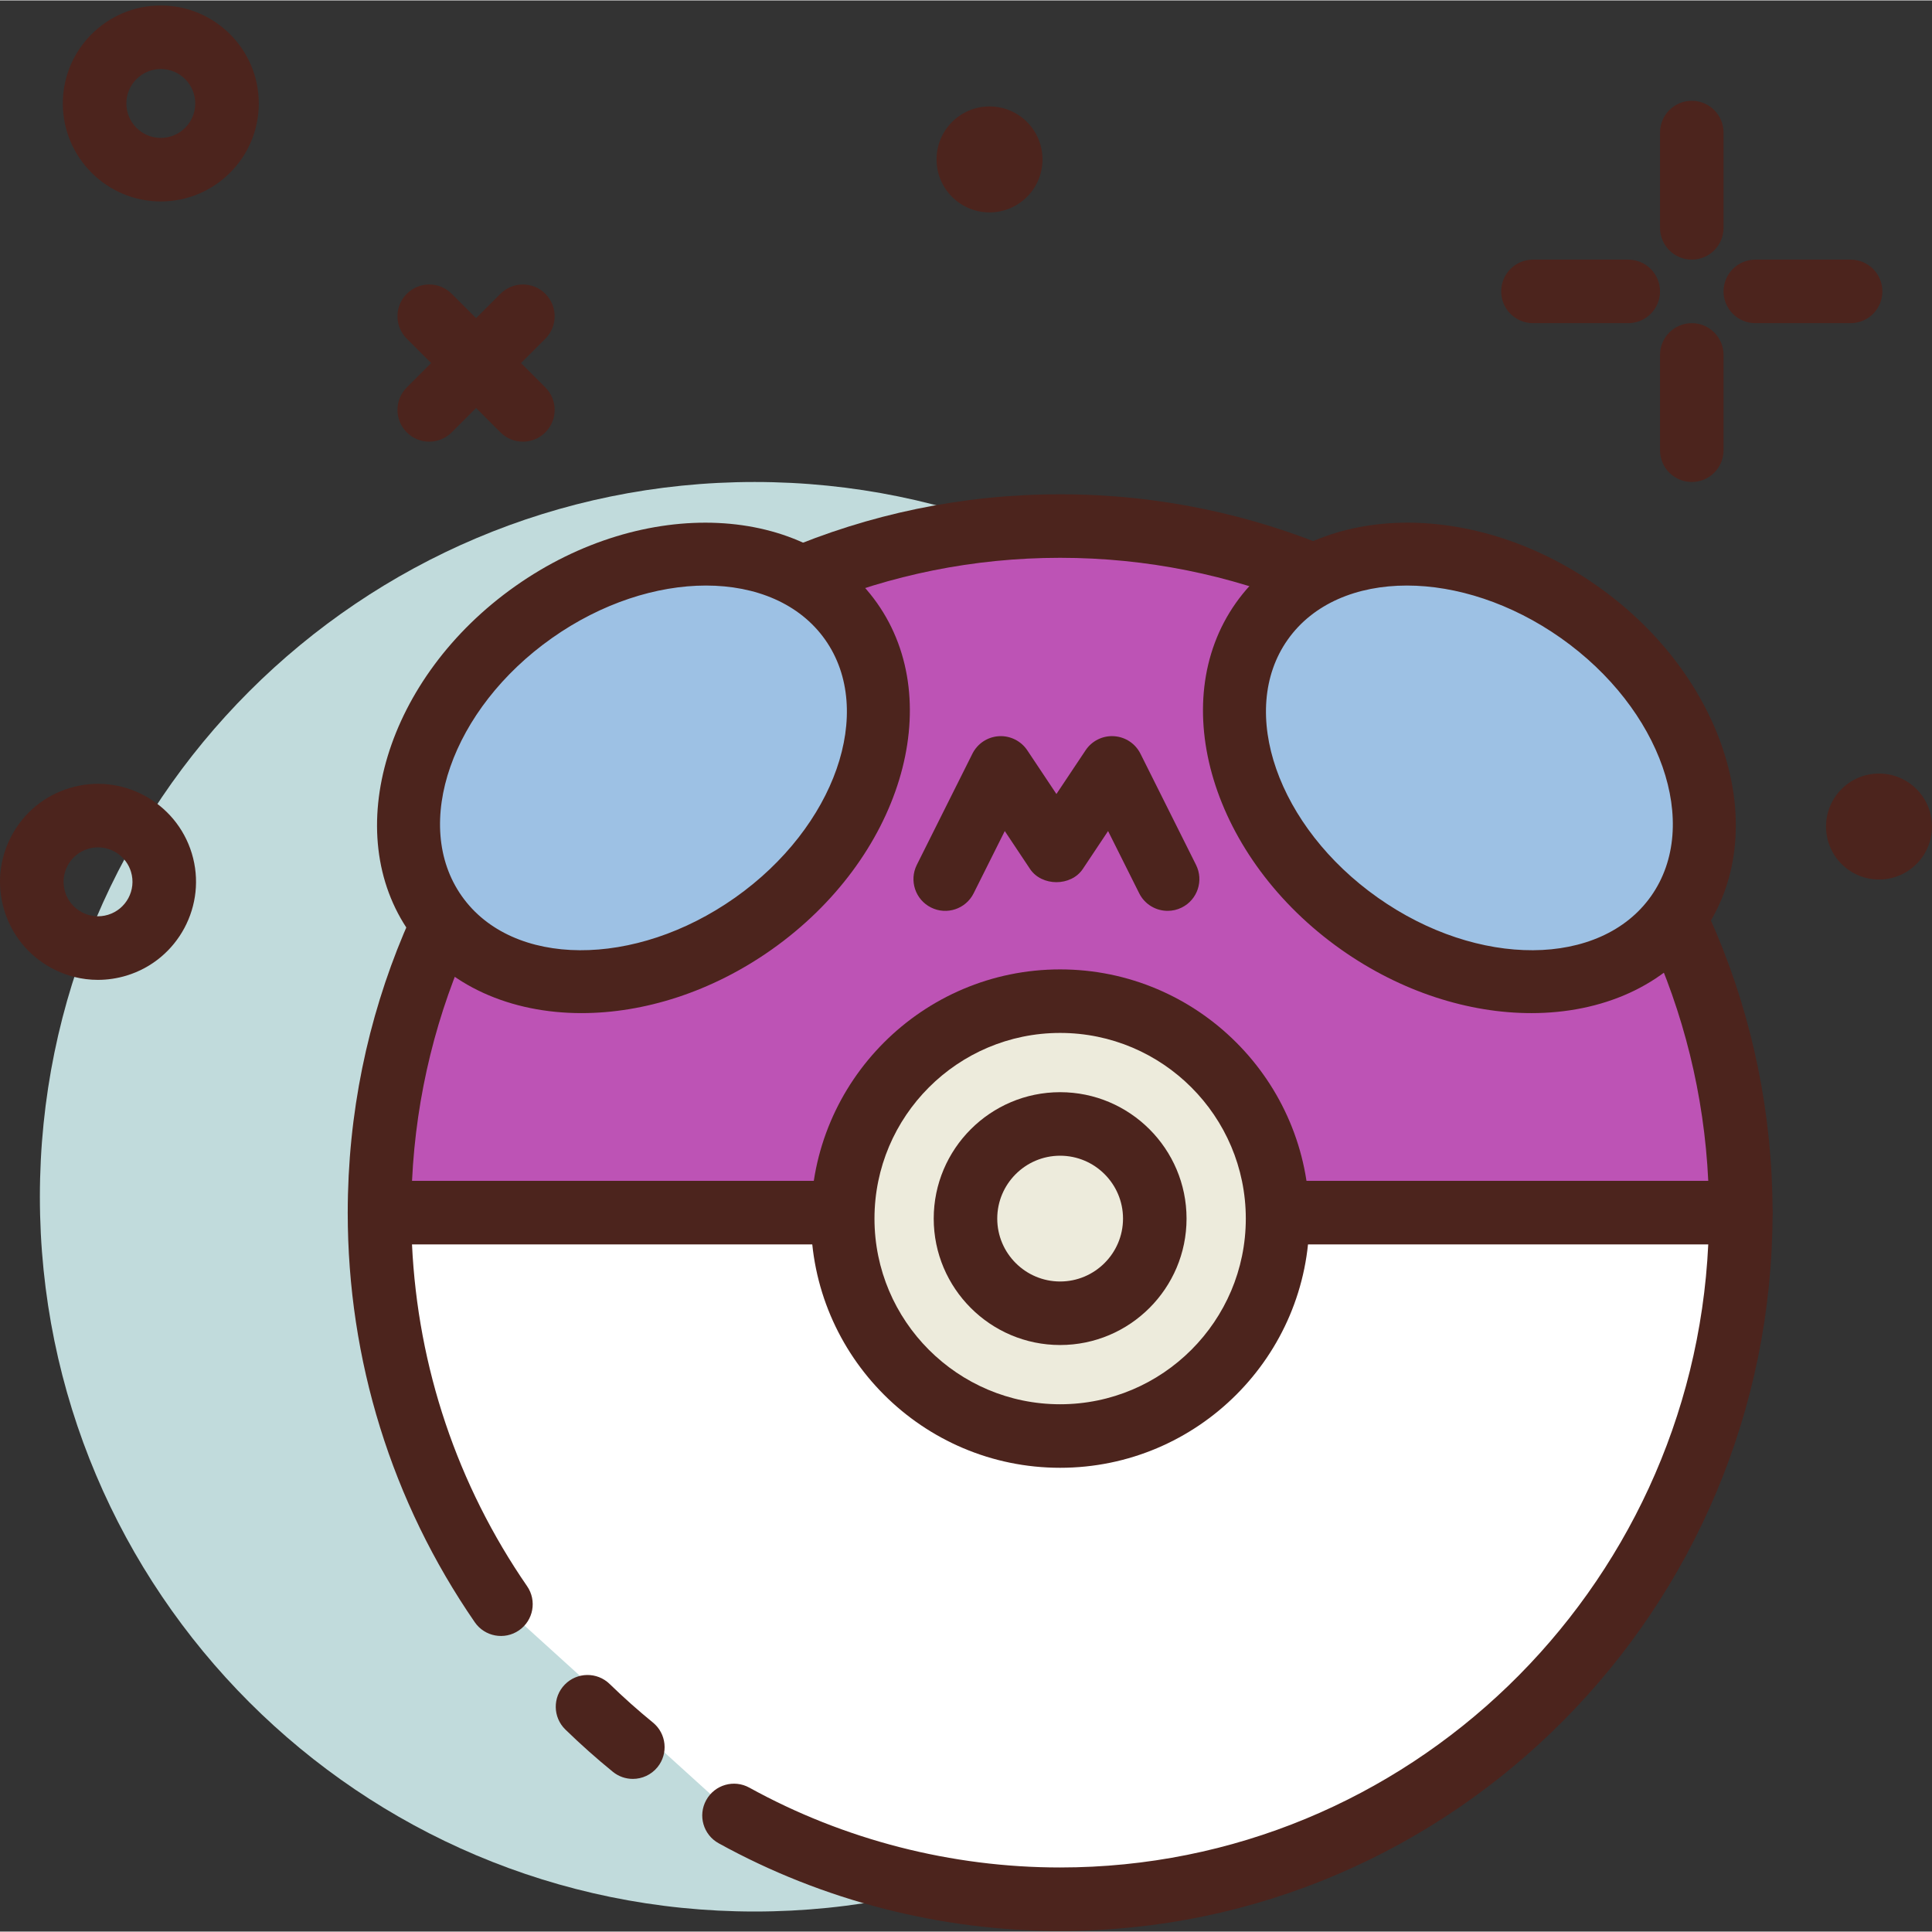 <svg height="415pt" viewBox="0 -1 415.178 415" width="415pt" xmlns="http://www.w3.org/2000/svg"><rect x="0" y="-1" width="415.178" height="415" fill="#333333" stroke="none"/><path d="m315.77 256.09c0 84.828-68.77 153.598-153.602 153.598-84.828 0-153.598-68.77-153.598-153.598 0-84.832 68.77-153.602 153.598-153.602 84.832 0 153.602 68.77 153.602 153.602zm0 0" fill="#c1dbdc"/><path d="m227.82 111.953c80.781 0 146.27 66.062 146.27 147.551h-292.539c0-81.488 65.488-147.551 146.27-147.551zm0 0" fill="#bd53b5"/><path d="m374.086 266.328h-292.535c-3.77 0-6.824-3.055-6.824-6.824 0-85.125 68.676-154.375 153.09-154.375 84.418 0 153.098 69.25 153.098 154.375 0 3.77-3.055 6.824-6.828 6.824zm-285.543-13.652h278.555c-3.535-74.438-64.656-133.895-139.277-133.895-74.621 0-135.742 59.457-139.277 133.895zm0 0" fill="#4c241d"/><path d="m107.652 343.652c-16.453-23.867-26.102-52.871-26.102-84.148h292.539c0 81.488-65.488 147.547-146.27 147.547-25.391 0-49.27-6.523-70.082-18.004" fill="#fff"/><path d="m227.816 413.875c-25.645 0-51.02-6.516-73.375-18.852-3.305-1.82-4.504-5.973-2.68-9.273 1.816-3.305 5.969-4.508 9.273-2.68 20.344 11.219 43.438 17.152 66.785 17.152 74.625 0 135.742-59.457 139.277-133.891h-278.559c1.25 26.426 9.734 51.688 24.734 73.445 2.137 3.102 1.359 7.355-1.746 9.492-3.098 2.137-7.355 1.359-9.496-1.746-17.863-25.91-27.305-56.352-27.305-88.02 0-3.77 3.055-6.828 6.828-6.828h292.535c3.77 0 6.828 3.059 6.828 6.828-.004 85.121-68.684 154.371-153.102 154.371zm0 0" fill="#4c241d"/><path d="m135.992 381.188c-1.516 0-3.039-.5-4.305-1.535-3.508-2.852-6.934-5.906-10.191-9.074-2.703-2.633-2.762-6.953-.133-9.652 2.633-2.707 6.953-2.762 9.652-.133 2.969 2.887 6.098 5.676 9.289 8.277 2.926 2.379 3.363 6.68.984 9.602-1.352 1.652-3.316 2.516-5.297 2.516zm0 0" fill="#4c241d"/><path d="m274.543 260.781c0 25.805-20.918 46.723-46.723 46.723-25.805 0-46.723-20.918-46.723-46.723s20.918-46.723 46.723-46.723c25.805 0 46.723 20.918 46.723 46.723zm0 0" fill="#edebdc"/><path d="m227.816 314.332c-29.527 0-53.547-24.023-53.547-53.551 0-29.531 24.02-53.551 53.547-53.551 29.531 0 53.555 24.02 53.555 53.551 0 29.527-24.023 53.551-53.555 53.551zm0-93.449c-22 0-39.895 17.898-39.895 39.902 0 22 17.895 39.895 39.895 39.895 22.004 0 39.902-17.895 39.902-39.895 0-22.004-17.898-39.902-39.902-39.902zm0 0" fill="#4c241d"/><path d="m248.16 260.781c0 11.234-9.105 20.34-20.34 20.34-11.234 0-20.34-9.105-20.34-20.34s9.105-20.34 20.34-20.34c11.234 0 20.34 9.105 20.34 20.34zm0 0" fill="#edebdc"/><g fill="#4c241d"><path d="m227.816 287.949c-14.977 0-27.164-12.188-27.164-27.168s12.188-27.164 27.164-27.164c14.98 0 27.168 12.184 27.168 27.164s-12.184 27.168-27.168 27.168zm0-40.68c-7.449 0-13.512 6.062-13.512 13.512s6.062 13.516 13.512 13.516c7.449 0 13.516-6.066 13.516-13.516s-6.062-13.512-13.516-13.512zm0 0"/><path d="m363.555 54.703c-3.77 0-6.824-3.059-6.824-6.828v-20.48c0-3.77 3.055-6.824 6.824-6.824 3.77 0 6.828 3.055 6.828 6.824v20.48c0 3.77-3.059 6.828-6.828 6.828zm0 0"/><path d="m363.555 102.488c-3.77 0-6.824-3.055-6.824-6.828v-20.477c0-3.773 3.055-6.828 6.824-6.828 3.77 0 6.828 3.055 6.828 6.828v20.477c0 3.773-3.059 6.828-6.828 6.828zm0 0"/><path d="m349.902 68.355h-20.48c-3.77 0-6.824-3.059-6.824-6.828 0-3.77 3.055-6.824 6.824-6.824h20.48c3.77 0 6.828 3.055 6.828 6.824 0 3.77-3.059 6.828-6.828 6.828zm0 0"/><path d="m397.688 68.355h-20.477c-3.773 0-6.828-3.059-6.828-6.828 0-3.77 3.055-6.824 6.828-6.824h20.477c3.773 0 6.828 3.055 6.828 6.824 0 3.77-3.055 6.828-6.828 6.828zm0 0"/><path d="m21.039 209.48c-3.418 0-6.805-.844-9.906-2.5-4.957-2.656-8.59-7.082-10.219-12.465-1.629-5.379-1.07-11.078 1.586-16.035 2.652-4.961 7.078-8.59 12.461-10.219 11.105-3.371 22.887 2.934 26.258 14.043 3.367 11.109-2.934 22.891-14.043 26.262-2.02.609-4.086.914-6.137.914zm.023-28.477c-.711 0-1.43.105-2.145.324-1.891.57-3.445 1.848-4.379 3.59-.934 1.742-1.129 3.746-.555 5.641.57 1.895 1.848 3.449 3.59 4.379 1.742.934 3.754 1.133 5.641.559 3.906-1.184 6.121-5.328 4.938-9.234-.969-3.191-3.914-5.258-7.09-5.258zm0 0"/><path d="m34.555 42.203c-11.609 0-21.055-9.445-21.055-21.059 0-11.609 9.445-21.055 21.055-21.055 11.609 0 21.059 9.445 21.059 21.055 0 11.613-9.449 21.059-21.059 21.059zm0-28.461c-4.082 0-7.402 3.32-7.402 7.402 0 4.086 3.32 7.406 7.402 7.406 4.086 0 7.402-3.32 7.402-7.406 0-4.082-3.316-7.402-7.402-7.402zm0 0"/><path d="m92.242 93.824c-1.746 0-3.492-.664-4.828-2-2.664-2.664-2.664-6.984 0-9.652l20.129-20.125c2.664-2.668 6.988-2.668 9.652 0 2.664 2.664 2.664 6.984 0 9.652l-20.125 20.125c-1.336 1.336-3.082 2-4.828 2zm0 0"/><path d="m112.367 93.824c-1.746 0-3.492-.664-4.824-2l-20.129-20.125c-2.664-2.668-2.664-6.988 0-9.652 2.668-2.668 6.988-2.668 9.656 0l20.125 20.125c2.664 2.668 2.664 6.988 0 9.652-1.332 1.336-3.082 2-4.828 2zm0 0"/><path d="m224.031 33.172c0 6.285-5.098 11.383-11.387 11.383-6.285 0-11.383-5.098-11.383-11.383 0-6.289 5.098-11.387 11.383-11.387 6.289 0 11.387 5.098 11.387 11.387zm0 0"/><path d="m415.176 176.531c0 6.289-5.094 11.383-11.383 11.383-6.289 0-11.387-5.094-11.387-11.383s5.098-11.387 11.387-11.387c6.289 0 11.383 5.098 11.383 11.387zm0 0"/></g><path d="m339.383 130.48c-24.645-17.395-55.191-16.508-68.238 1.973-13.043 18.48-3.641 47.562 21.004 64.953 24.641 17.395 55.191 16.508 68.234-1.973 13.043-18.48 3.641-47.562-21-64.953zm0 0" fill="#9dc1e4"/><path d="m329.062 216.625c-13.352 0-27.887-4.508-40.848-13.652-27.676-19.535-37.836-52.941-22.645-74.473 15.191-21.527 50.062-23.152 77.75-3.613 27.68 19.531 37.84 52.938 22.645 74.469-8.082 11.449-21.73 17.27-36.902 17.27zm-26.727-91.883c-10.742 0-20.141 3.883-25.613 11.633-10.848 15.375-2.164 40.25 19.367 55.441 21.531 15.195 47.871 15.039 58.723-.336 10.848-15.375 2.164-40.25-19.367-55.441-10.672-7.531-22.539-11.297-33.109-11.297zm0 0" fill="#4c241d"/><path d="m182.891 132.43c-13.043-18.484-43.594-19.367-68.238-1.977-24.641 17.395-34.043 46.473-21 64.957 13.043 18.48 43.594 19.363 68.238 1.973 24.641-17.391 34.043-46.473 21-64.953zm0 0" fill="#9dc1e4"/><path d="m124.98 216.625c-15.176 0-28.824-5.82-36.902-17.27-15.191-21.531-5.035-54.938 22.645-74.469 27.684-19.539 62.559-17.906 77.75 3.613 15.191 21.531 5.031 54.938-22.645 74.473-12.957 9.145-27.492 13.652-40.848 13.652zm26.727-91.883c-10.566 0-22.434 3.762-33.109 11.297-21.527 15.191-30.215 40.066-19.363 55.441 10.848 15.375 37.191 15.531 58.723.336 21.523-15.191 30.211-40.066 19.363-55.441-5.473-7.75-14.875-11.633-25.613-11.633zm0 0" fill="#4c241d"/><path d="m250.922 194.648c-2.508.004-4.918-1.379-6.113-3.773l-6.688-13.375-5.422 8.137c-2.531 3.801-8.824 3.801-11.359 0l-5.418-8.137-6.688 13.375c-1.688 3.375-5.785 4.746-9.16 3.055-3.375-1.688-4.738-5.789-3.055-9.16l11.949-23.895c1.09-2.176 3.25-3.609 5.684-3.758 2.398-.152 4.754 1.004 6.102 3.023l6.266 9.402 6.27-9.402c1.344-2.023 3.691-3.184 6.102-3.023 2.43.148 4.594 1.582 5.684 3.758l11.945 23.895c1.688 3.375.32 7.473-3.051 9.16-.98.492-2.023.719-3.047.719zm0 0" fill="#4c241d"/></svg>